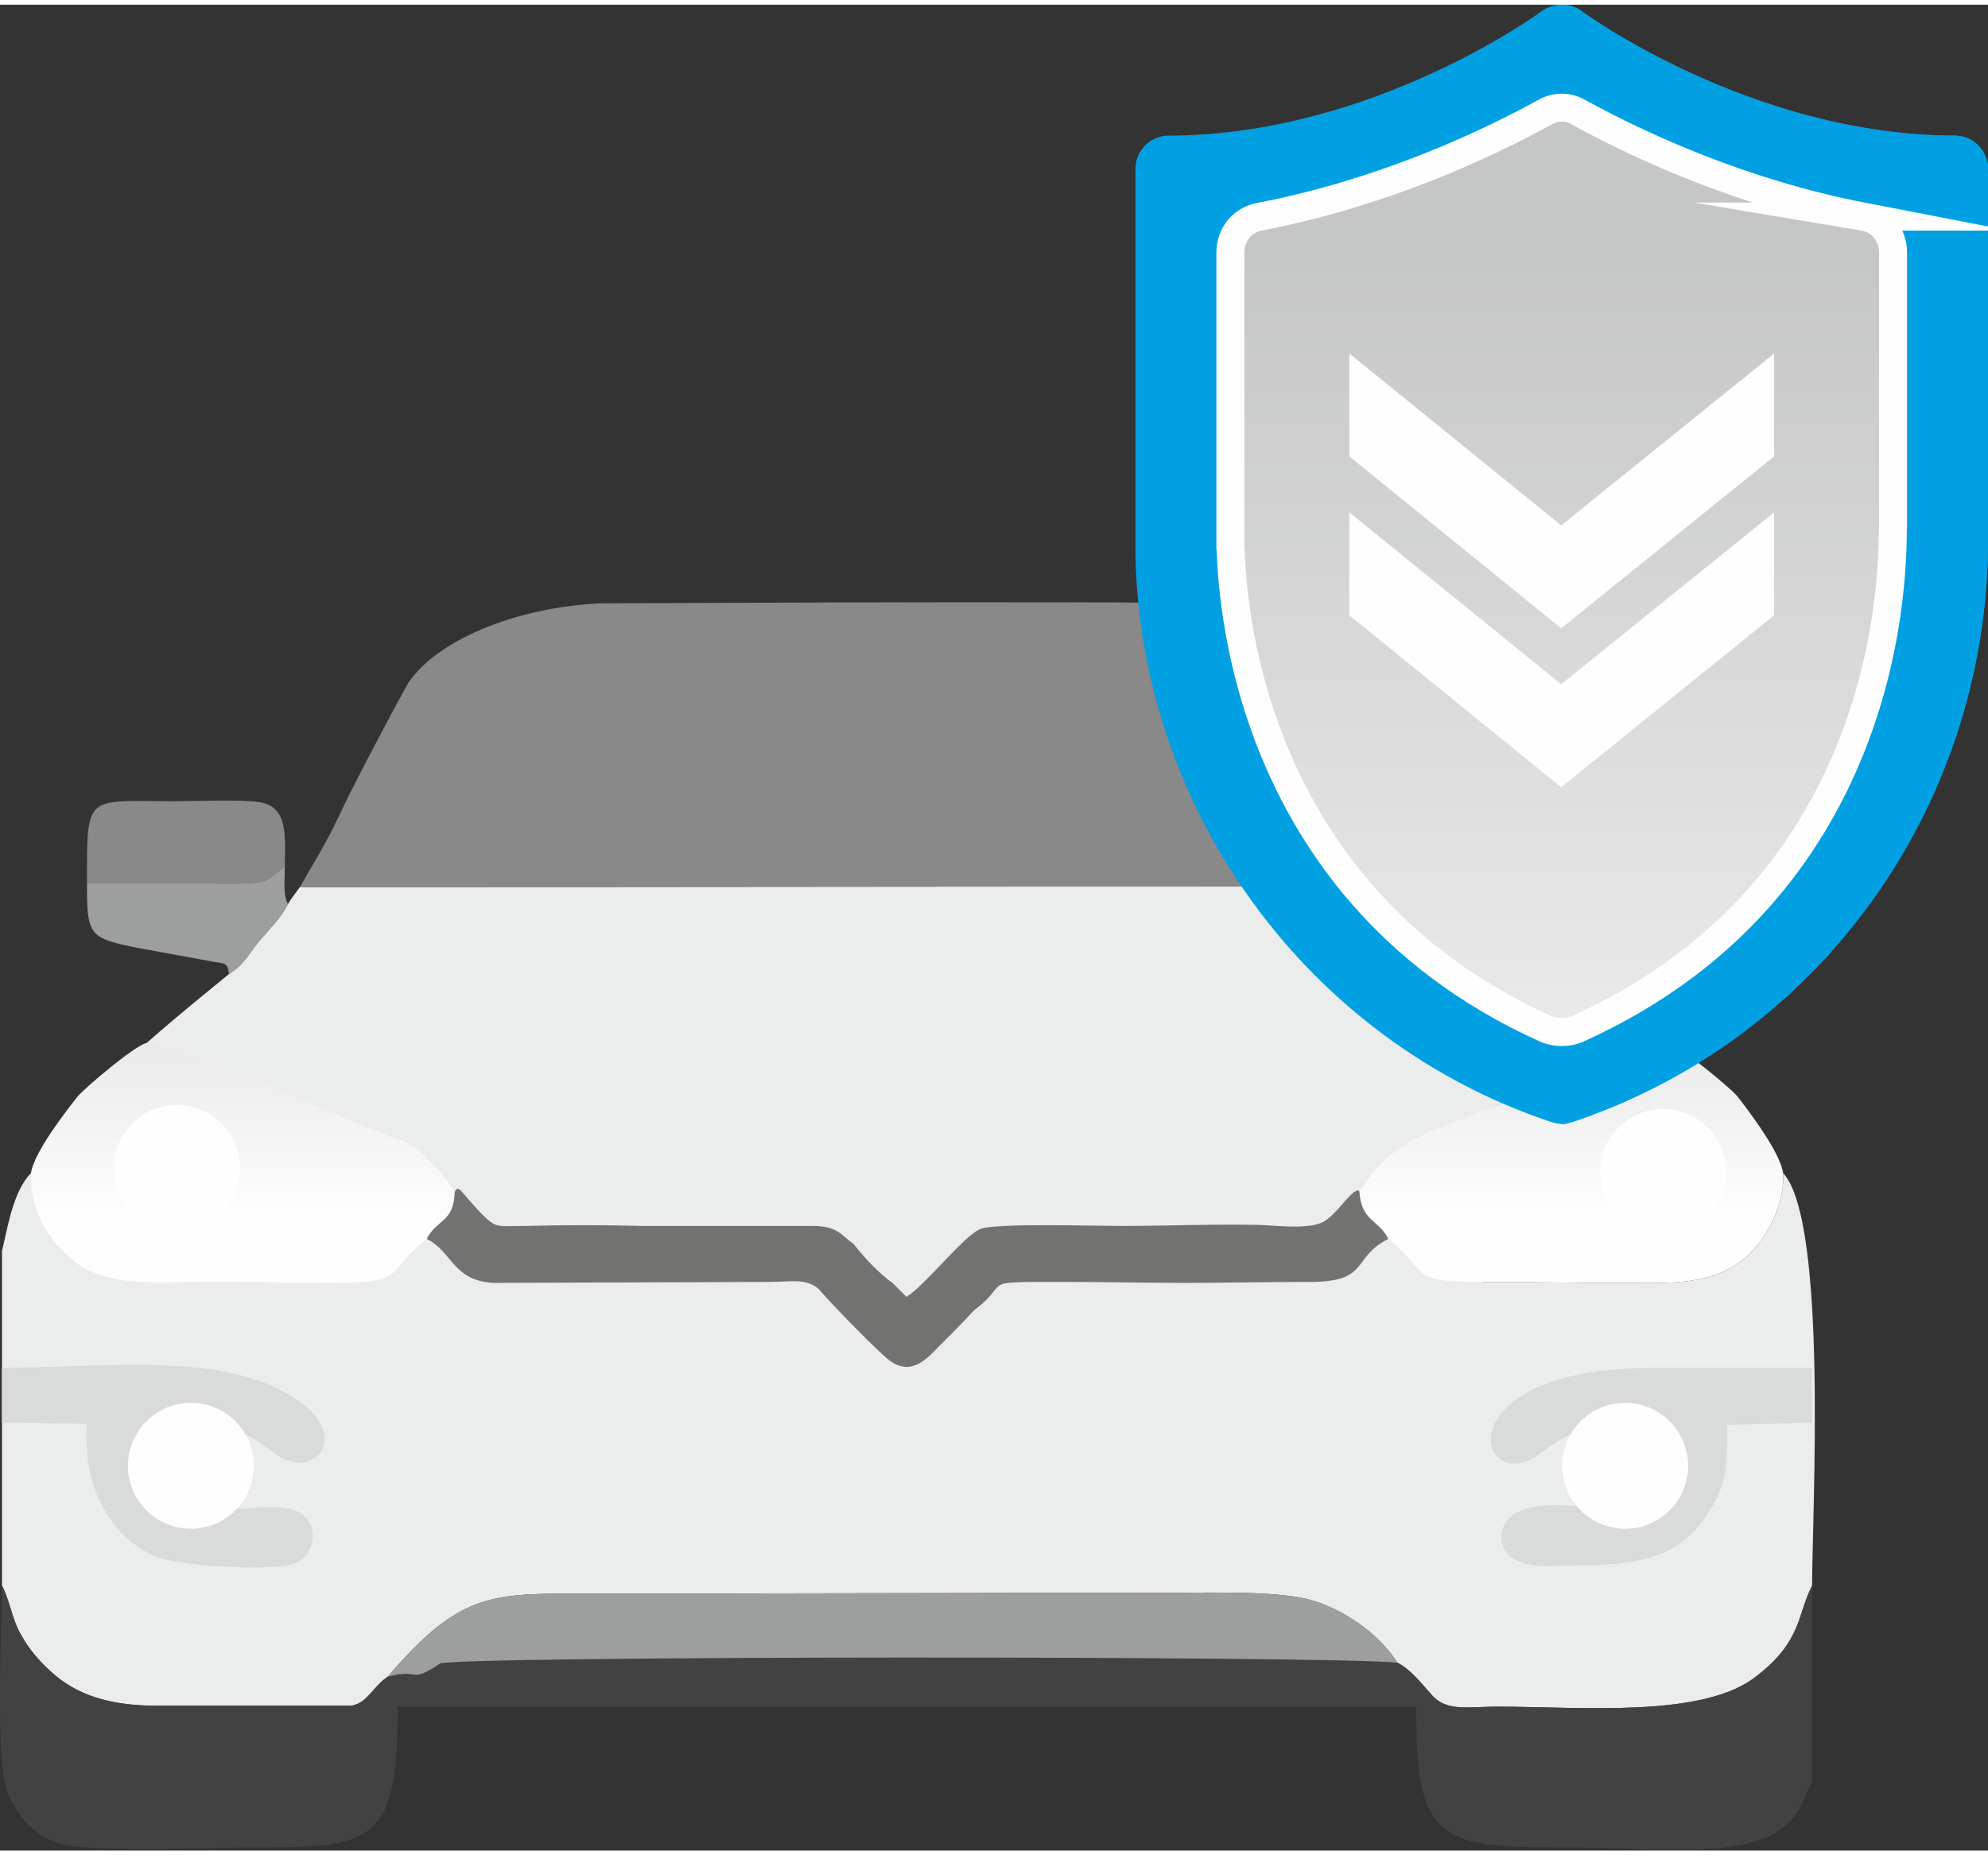 <?xml version="1.0" encoding="UTF-8"?>
<!DOCTYPE svg PUBLIC "-//W3C//DTD SVG 1.1//EN" "http://www.w3.org/Graphics/SVG/1.1/DTD/svg11.dtd">
<!-- Creator: CorelDRAW 2020 (64-Bit) -->
<svg xmlns="http://www.w3.org/2000/svg" xml:space="preserve" width="75px" height="70px" version="1.1" style="shape-rendering:geometricPrecision; text-rendering:geometricPrecision; image-rendering:optimizeQuality; fill-rule:evenodd; clip-rule:evenodd"
viewBox="0 0 19.89 18.47"
 xmlns:xlink="http://www.w3.org/1999/xlink"
 xmlns:xodm="http://www.corel.com/coreldraw/odm/2003">
 <rect x="0" y="0" width="19.89" height="18.47" fill="#333333" stroke="none"/>
 <defs>
  <style type="text/css">
   <![CDATA[
    .str0 {stroke:#FEFEFE;stroke-width:0.28;stroke-miterlimit:22.926}
    .fil11 {fill:#FEFEFE}
    .fil0 {fill:#EBECEC}
    .fil6 {fill:#D9DADA}
    .fil5 {fill:#9D9E9E}
    .fil4 {fill:#898989}
    .fil7 {fill:#727271}
    .fil1 {fill:#434242}
    .fil10 {fill:#FEFEFE;fill-rule:nonzero}
    .fil8 {fill:#00A0E3;fill-rule:nonzero}
    .fil2 {fill:url(#id0)}
    .fil3 {fill:url(#id1)}
    .fil9 {fill:url(#id2);fill-rule:nonzero}
   ]]>
  </style>
  <linearGradient id="id0" gradientUnits="userSpaceOnUse" x1="9.64" y1="9.08" x2="9.64" y2="12.16">
   <stop offset="0" style="stop-opacity:1; stop-color:#D9DADA"/>
   <stop offset="1" style="stop-opacity:1; stop-color:#FEFEFE"/>
  </linearGradient>
  <linearGradient id="id1" gradientUnits="userSpaceOnUse" xlink:href="#id0" x1="9.64" y1="9.08" x2="9.64" y2="12.16">
  </linearGradient>
  <linearGradient id="id2" gradientUnits="userSpaceOnUse" x1="16.21" y1="2.54" x2="16.21" y2="14.63">
   <stop offset="0" style="stop-opacity:1; stop-color:#C5C6C6"/>
   <stop offset="1" style="stop-opacity:1; stop-color:#FEFEFE"/>
  </linearGradient>
 </defs>
 <g id="Слой_x0020_1">
  <path class="fil0" d="M0.02 12.47c0,4.45 0,0.31 0,3.35 0.08,0.15 0.1,0.34 0.19,0.49 0.08,0.15 0.2,0.28 0.3,0.37 0.25,0.23 0.57,0.33 0.99,0.34l2.02 0c0.16,-0.03 0.21,-0.19 0.36,-0.29 0.75,-0.88 1.07,-0.83 2.08,-0.83l5.8 -0.01c0.4,0 1.05,-0.02 1.38,0.08 0.38,0.12 0.69,0.38 0.84,0.62 0.14,0.07 0.25,0.22 0.36,0.34 0.15,0.15 0.36,0.1 0.64,0.1 0.84,0 2.07,0.12 2.6,-0.31 0.45,-0.35 0.4,-0.61 0.55,-0.9 0,-0.71 0.16,-3.64 -0.29,-4.13 0.02,0.38 -0.23,0.76 -0.46,0.91 -0.33,0.22 -0.72,0.19 -1.19,0.19 -0.46,0 -0.91,-0.01 -1.36,-0.01 -0.12,-0.74 -0.31,-1.58 0.18,-1.78 0.33,-0.13 1.38,-0.6 1.68,-0.62l-0.83 -0.69c-0.12,-0.09 -0.54,-0.59 -0.59,-0.69 -0.05,-0.08 -0.07,-0.1 -0.11,-0.18l-12.16 0.01c-0.05,0.07 -0.07,0.09 -0.12,0.17 -0.07,0.14 -0.16,0.22 -0.27,0.35 -0.12,0.14 -0.16,0.25 -0.32,0.35 -0.72,0.59 -1.51,1.22 -1.98,1.99 -0.18,0.19 -0.23,0.53 -0.29,0.78z"/>
  <path class="fil1" d="M0.09 17.92c0.15,0.32 0.35,0.5 0.78,0.52 0.48,0.03 1.03,0.01 1.52,0 1.33,0 1.59,0.01 1.59,-1.41l10.19 0c-0.01,1.39 0.25,1.41 1.59,1.41 0.65,0 1.65,0.12 2.05,-0.18 0.21,-0.14 0.22,-0.31 0.32,-0.47l0 -1.97c-0.15,0.29 -0.1,0.55 -0.55,0.9 -0.53,0.43 -1.76,0.31 -2.6,0.31 -0.28,0 -0.49,0.05 -0.64,-0.1 -0.11,-0.12 -0.22,-0.27 -0.36,-0.34 -1.28,-0.31 -9.13,-0.22 -9.19,-0.17 -0.32,0.21 -0.57,0.22 -0.91,0.31 -0.15,0.1 -0.2,0.26 -0.36,0.29l-2.02 0c-0.42,-0.01 -0.74,-0.11 -0.99,-0.34 -0.1,-0.09 -0.22,-0.22 -0.3,-0.37 -0.09,-0.15 -0.11,-0.34 -0.19,-0.49 0,0.41 -0.08,1.82 0.07,2.1z"/>
  <path class="fil2" d="M13.6 11.87c0.02,0.31 0.19,0.28 0.29,0.48 0.42,0.33 0.17,0.43 0.92,0.43 0.46,0 0.92,0.01 1.38,0.01 0.47,0 0.86,0.03 1.19,-0.19 0.23,-0.15 0.48,-0.53 0.46,-0.91 -0.03,-0.21 -0.35,-0.63 -0.46,-0.77 -0.1,-0.11 -0.53,-0.46 -0.69,-0.54 -0.3,0.02 -1.35,0.49 -1.68,0.62 -0.62,0.26 -1.04,0.32 -1.38,0.83l-0.03 0.04z"/>
  <path class="fil3" d="M0.31 11.69c-0.02,0.39 0.21,0.72 0.44,0.89 0.31,0.23 0.73,0.21 1.18,0.2 0.46,-0.01 0.92,0.01 1.38,0.01 0.78,0 0.53,-0.1 0.96,-0.44 0.1,-0.2 0.27,-0.16 0.28,-0.47l-0.14 -0.2c-0.05,-0.05 -0.09,-0.08 -0.14,-0.14 -0.11,-0.11 -0.15,-0.15 -0.35,-0.21 -0.61,-0.22 -1.94,-0.89 -2.46,-0.94 -0.13,0.04 -0.6,0.44 -0.68,0.53 -0.11,0.14 -0.44,0.56 -0.47,0.77z"/>
  <path class="fil4" d="M12.86 6.02c-0.32,-0.07 -6.11,-0.03 -6.86,-0.03 -0.96,0.05 -1.72,0.44 -1.94,0.84 -0.22,0.4 -0.57,1.07 -0.67,1.29 -0.13,0.28 -0.25,0.46 -0.39,0.71l12.16 -0.01c-0.17,-0.28 -0.32,-0.51 -0.46,-0.84 -0.32,-0.93 -0.83,-1.73 -1.84,-1.96z"/>
  <path class="fil5" d="M3.88 16.73c0.34,-0.09 0.2,0.08 0.52,-0.13 0.11,-0.08 8.96,-0.08 9.58,-0.01 -0.15,-0.24 -0.46,-0.5 -0.84,-0.62 -0.33,-0.1 -0.98,-0.08 -1.38,-0.08l-5.8 0.01c-1.01,0 -1.33,-0.05 -2.08,0.83z"/>
  <path class="fil6" d="M0.02 14.19l0.85 0.01c-0.01,0.08 -0.01,0.17 0,0.25 0.02,0.44 0.25,0.89 0.69,1.08 0.21,0.09 1.15,0.15 1.38,0.07 0.2,-0.07 0.26,-0.35 0.09,-0.49 -0.14,-0.12 -0.48,-0.06 -0.67,-0.06 -0.51,0 -0.88,-0.05 -0.93,-0.55l0 -0.31c0.63,0 0.87,-0.04 1.31,0.3 0.4,0.31 0.82,-0.18 0.17,-0.57 -0.73,-0.45 -1.93,-0.28 -2.89,-0.28l0 0.55z"/>
  <path class="fil6" d="M17.28 14.21l0.85 -0.02 0 -0.55c-0.53,0 -1.06,0 -1.59,0 -2.15,0 -1.76,1.34 -1.12,0.85 0.37,-0.29 0.73,-0.35 1.3,-0.28 -0.01,1.33 -0.92,0.6 -1.53,0.87 -0.25,0.11 -0.27,0.54 0.25,0.54 0.81,0 1.33,0.01 1.67,-0.56 0.18,-0.29 0.17,-0.46 0.17,-0.85z"/>
  <path class="fil4" d="M0.87 8.79c0.35,0 0.71,0 1.06,0 0.17,0 0.36,0.01 0.53,0 0.24,0 0.25,-0.07 0.39,-0.17 0,-0.29 0.04,-0.59 -0.25,-0.64 -0.18,-0.03 -0.64,-0.01 -0.85,-0.01 -0.9,0 -0.88,-0.09 -0.88,0.82z"/>
  <path class="fil5" d="M0.87 8.79c0,0.53 0.02,0.55 0.52,0.65l0.71 0.13c0.14,0.03 0.18,0 0.19,0.13 0.16,-0.1 0.2,-0.21 0.32,-0.35 0.11,-0.13 0.2,-0.21 0.27,-0.35 -0.05,-0.1 -0.03,-0.24 -0.03,-0.38 -0.14,0.1 -0.15,0.17 -0.39,0.17 -0.17,0.01 -0.36,0 -0.53,0 -0.35,0 -0.71,0 -1.06,0z"/>
  <path class="fil7" d="M8.19 12.85c0.1,0.12 0.63,0.67 0.73,0.73 0.21,0.14 0.37,-0.05 0.46,-0.14 0.13,-0.13 0.24,-0.24 0.37,-0.38 0.39,-0.29 -0.01,-0.28 0.92,-0.28 0.4,0 0.8,0.01 1.2,0.01 0.4,0 0.8,-0.01 1.2,-0.01 0.65,0.01 0.44,-0.24 0.82,-0.43 -0.1,-0.2 -0.27,-0.17 -0.29,-0.48 -0.06,-0.04 -0.19,0.19 -0.33,0.29 -0.13,0.1 -0.45,0.06 -0.66,0.05 -0.46,-0.01 -0.94,0.01 -1.41,0.01 -0.23,0 -1.25,-0.03 -1.39,0.03 -0.16,0.06 -0.54,0.55 -0.74,0.68l-0.14 -0.14c-0.13,-0.09 -0.29,-0.26 -0.39,-0.39 -0.14,-0.1 -0.16,-0.18 -0.42,-0.18l-1.7 0c-0.39,-0.01 -0.77,-0.01 -1.16,0 -0.3,0 -0.29,0.03 -0.45,-0.13 -0.21,-0.22 -0.22,-0.29 -0.26,-0.21 -0.01,0.31 -0.18,0.27 -0.28,0.47 0.26,0.13 0.26,0.42 0.67,0.44l2.76 -0.01c0.22,0 0.36,-0.04 0.49,0.07z"/>
  <path class="fil4" d="M17.27 8.79c-0.35,0 -0.7,0 -1.06,0 -0.17,0 -0.36,0.01 -0.53,0 -0.24,0 -0.25,-0.07 -0.39,-0.17 0,-0.29 -0.04,-0.59 0.25,-0.64 0.18,-0.03 0.64,-0.01 0.85,-0.01 0.9,0 0.88,-0.09 0.88,0.82z"/>
  <path class="fil5" d="M17.27 8.79c0.01,0.53 -0.02,0.55 -0.51,0.65l-0.71 0.13c-0.15,0.03 -0.19,0 -0.2,0.13 -0.15,-0.1 -0.2,-0.21 -0.31,-0.35 -0.12,-0.13 -0.2,-0.21 -0.28,-0.35 0.05,-0.1 0.03,-0.24 0.03,-0.38 0.14,0.1 0.15,0.17 0.39,0.17 0.17,0.01 0.36,0 0.53,0 0.36,0 0.71,0 1.06,0z"/>
  <g id="_2375510752304">
   <path class="fil8" d="M19.56 1.31c-2.03,0 -3.72,-1.23 -3.74,-1.25 -0.06,-0.04 -0.13,-0.06 -0.19,-0.06 -0.07,0 -0.14,0.02 -0.2,0.06 -0.02,0.02 -1.71,1.25 -3.74,1.25 -0.18,0 -0.33,0.15 -0.33,0.33l0 3.81c0,0 0,0.06 0,0.07 0.06,2.56 1.73,4.85 4.16,5.66 0.04,0.01 0.07,0.02 0.11,0.02 0.03,0 0.06,-0.01 0.1,-0.02 2.46,-0.82 4.13,-3.13 4.16,-5.76l0 -3.78c0,-0.18 -0.15,-0.33 -0.33,-0.33l0 0z"/>
   <path class="fil8" d="M19.89 5.42l0 -3.78c0,-0.18 -0.15,-0.33 -0.33,-0.33 -2.03,0 -3.72,-1.23 -3.74,-1.25 -0.06,-0.04 -0.13,-0.06 -0.19,-0.06l0 11.2c0.03,0 0.06,-0.01 0.1,-0.02 2.46,-0.82 4.13,-3.13 4.16,-5.76l0 0z"/>
   <path class="fil9 str0" d="M18.64 2.12c-1.19,-0.23 -2.2,-0.69 -2.84,-1.04 -0.05,-0.03 -0.11,-0.05 -0.17,-0.05 -0.07,0 -0.13,0.02 -0.18,0.05 -0.64,0.35 -1.65,0.81 -2.84,1.04 -0.18,0.03 -0.3,0.18 -0.3,0.36l0 2.95c0.02,0.07 -0.06,3.37 3.16,4.82 0.05,0.02 0.1,0.03 0.16,0.03 0.05,0 0.1,-0.01 0.15,-0.03 3.35,-1.51 3.14,-4.96 3.16,-5.04l0 -2.73c0,-0.18 -0.12,-0.33 -0.3,-0.36z"/>
   <path class="fil10" d="M17.75 5.08l0 1.03 -2.13 1.72 -2.12 -1.72 0 -1.03 2.12 1.72 2.13 -1.72zm0 0.51m-1.06 1.38m-2.13 0m-1.06 -1.38m1.06 0.35m2.13 0"/>
   <path class="fil10" d="M17.75 3.49l0 1.03 -2.13 1.72 -2.12 -1.72 0 -1.03 2.12 1.72 2.13 -1.72zm0 0.52m-1.06 1.37m-2.13 0m-1.06 -1.37m1.06 0.34m2.13 0"/>
  </g>
  <circle class="fil11" cx="1.77" cy="11.64" r="0.63"/>
  <circle class="fil11" cx="16.64" cy="11.68" r="0.63"/>
  <circle class="fil11" cx="16.26" cy="14.62" r="0.63"/>
  <circle class="fil11" cx="1.91" cy="14.62" r="0.63"/>
 </g>
</svg>
